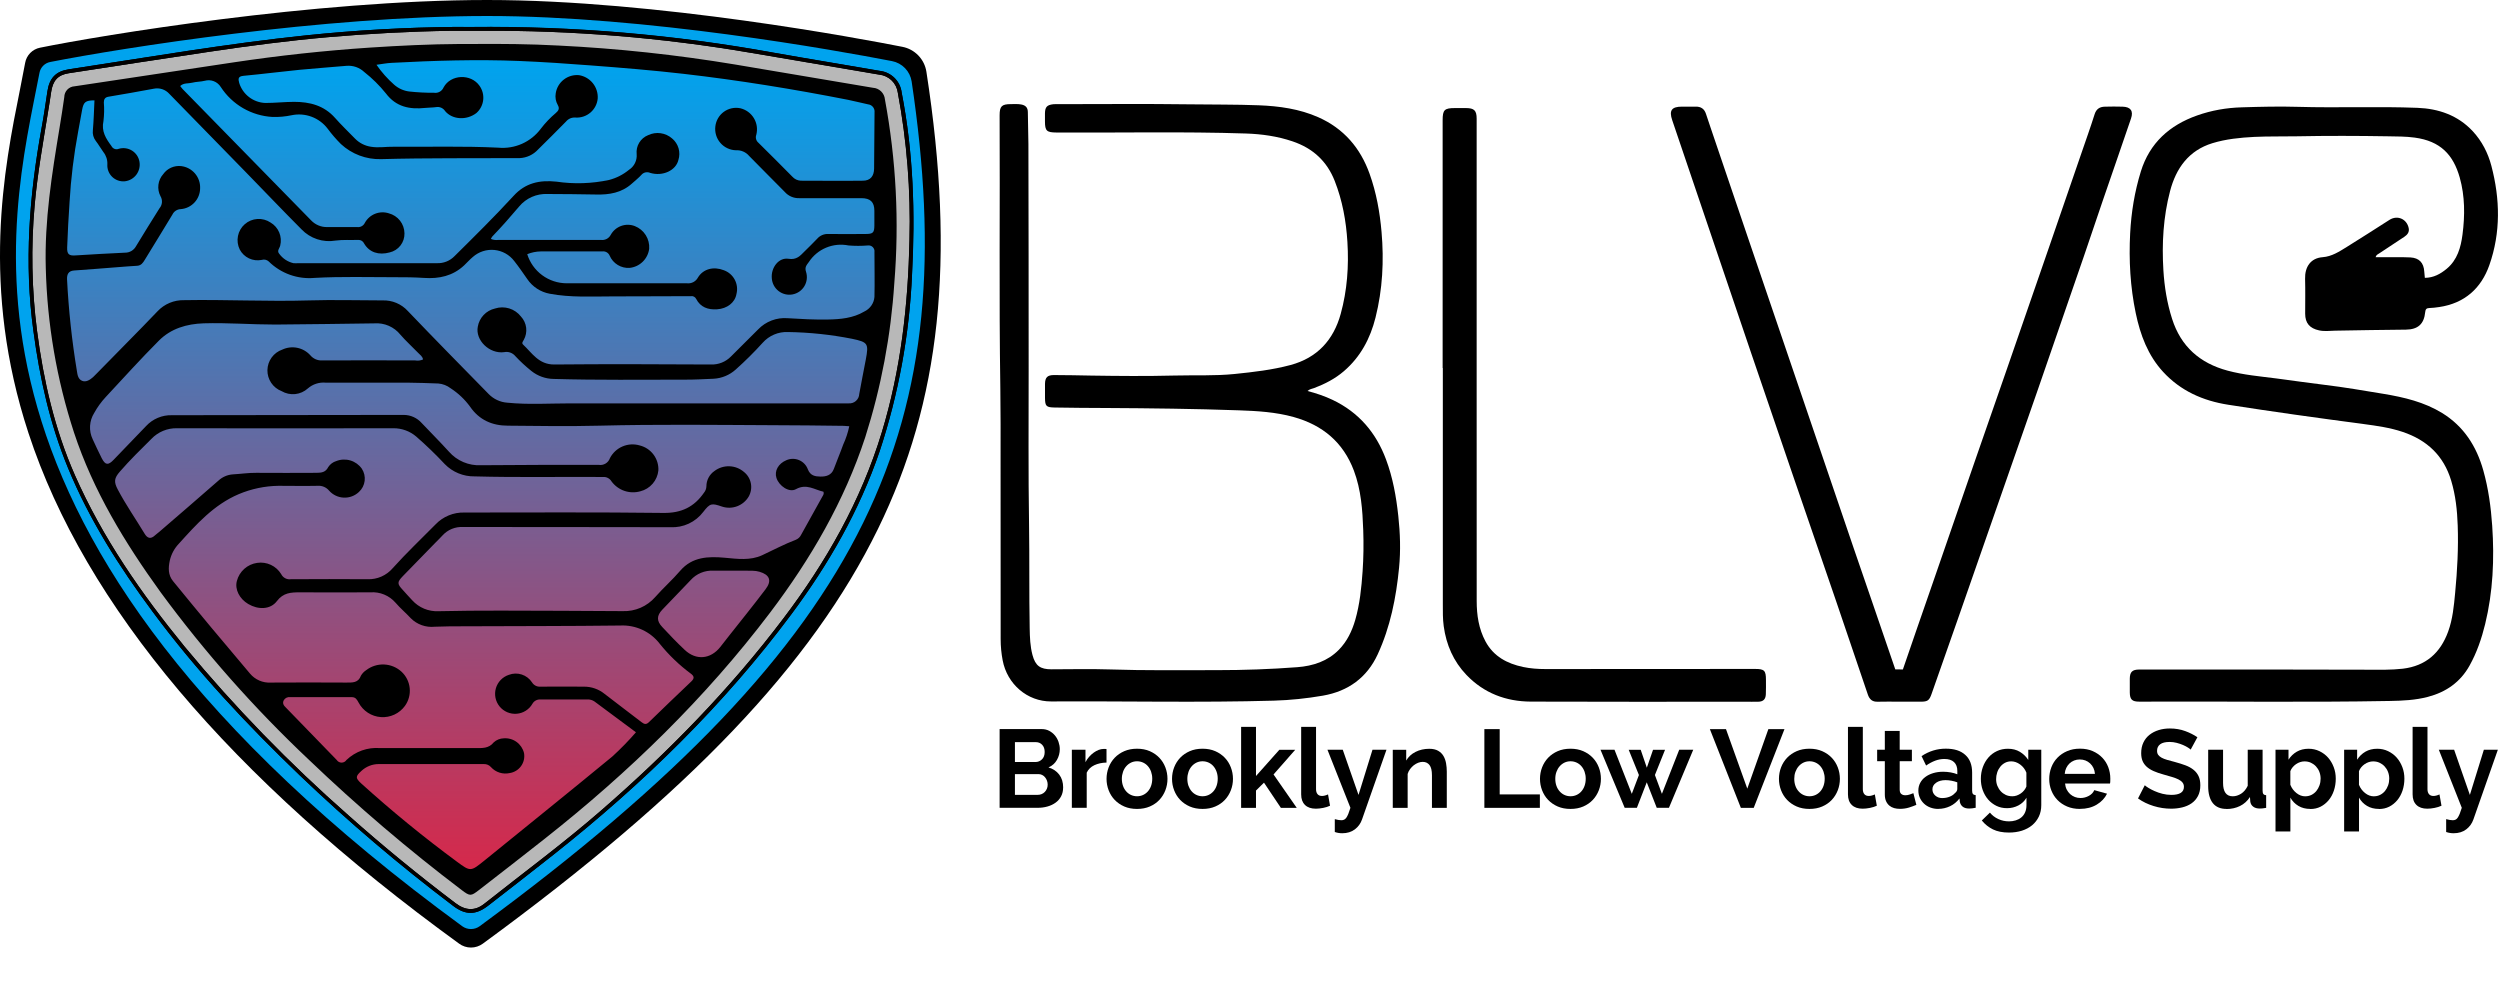 <svg width="255" height="102" viewBox="0 0 255 102" fill="none" xmlns="http://www.w3.org/2000/svg">
<g clip-path="url(#clip0_332_900)">
<path d="M108.438 80.329C108.438 80.667 108.368 80.965 108.234 81.222C108.099 81.479 107.912 81.695 107.675 81.867C107.438 82.042 107.161 82.172 106.847 82.262C106.533 82.352 106.199 82.397 105.844 82.397H101.961V74.366H106.264C106.541 74.366 106.794 74.427 107.022 74.546C107.247 74.668 107.442 74.823 107.602 75.015C107.761 75.206 107.883 75.427 107.969 75.671C108.054 75.916 108.099 76.165 108.099 76.414C108.099 76.805 108.001 77.172 107.805 77.515C107.61 77.857 107.324 78.114 106.945 78.277C107.406 78.412 107.769 78.657 108.038 79.007C108.307 79.358 108.442 79.799 108.442 80.325L108.438 80.329ZM103.523 75.704V77.727H105.607C105.872 77.727 106.097 77.637 106.28 77.454C106.464 77.274 106.557 77.025 106.557 76.707C106.557 76.389 106.472 76.153 106.305 75.973C106.137 75.794 105.925 75.7 105.677 75.7H103.523V75.704ZM106.863 80.035C106.863 79.892 106.839 79.754 106.79 79.623C106.741 79.493 106.676 79.374 106.59 79.277C106.509 79.179 106.411 79.101 106.296 79.044C106.182 78.987 106.06 78.959 105.921 78.959H103.523V81.075H105.844C105.986 81.075 106.121 81.051 106.247 80.998C106.374 80.945 106.48 80.871 106.57 80.778C106.659 80.684 106.733 80.574 106.786 80.443C106.839 80.317 106.863 80.178 106.863 80.035Z" fill="black"/>
<path d="M112.864 77.783C112.403 77.791 111.991 77.881 111.628 78.048C111.266 78.22 111.004 78.473 110.845 78.811V82.396H109.328V76.47H110.719V77.739C110.825 77.534 110.947 77.351 111.094 77.192C111.237 77.029 111.392 76.89 111.559 76.768C111.726 76.65 111.894 76.556 112.065 76.49C112.236 76.425 112.399 76.393 112.558 76.393H112.746C112.787 76.393 112.828 76.393 112.864 76.405V77.783Z" fill="black"/>
<path d="M115.979 82.511C115.498 82.511 115.062 82.43 114.678 82.263C114.295 82.095 113.968 81.871 113.699 81.59C113.43 81.308 113.226 80.982 113.083 80.611C112.941 80.24 112.867 79.852 112.867 79.444C112.867 79.036 112.941 78.637 113.083 78.27C113.226 77.899 113.434 77.572 113.699 77.291C113.968 77.01 114.295 76.785 114.678 76.618C115.062 76.451 115.498 76.369 115.979 76.369C116.46 76.369 116.893 76.451 117.276 76.618C117.655 76.785 117.982 77.01 118.251 77.291C118.52 77.572 118.724 77.899 118.867 78.27C119.009 78.641 119.083 79.032 119.083 79.444C119.083 79.856 119.009 80.24 118.867 80.611C118.724 80.982 118.52 81.308 118.255 81.59C117.99 81.871 117.668 82.095 117.28 82.263C116.897 82.43 116.46 82.511 115.979 82.511ZM114.429 79.444C114.429 79.709 114.47 79.946 114.548 80.162C114.625 80.378 114.735 80.566 114.874 80.721C115.013 80.88 115.176 81.002 115.367 81.088C115.555 81.174 115.759 81.218 115.979 81.218C116.199 81.218 116.403 81.174 116.591 81.088C116.779 81.002 116.942 80.88 117.084 80.721C117.223 80.562 117.333 80.374 117.411 80.154C117.488 79.934 117.529 79.693 117.529 79.428C117.529 79.163 117.488 78.934 117.411 78.714C117.333 78.494 117.223 78.306 117.084 78.147C116.946 77.988 116.779 77.866 116.591 77.78C116.403 77.695 116.199 77.65 115.979 77.65C115.759 77.65 115.555 77.695 115.367 77.784C115.18 77.874 115.013 78.001 114.874 78.16C114.735 78.319 114.625 78.506 114.548 78.727C114.47 78.947 114.429 79.183 114.429 79.44V79.444Z" fill="black"/>
<path d="M122.659 82.511C122.178 82.511 121.741 82.43 121.358 82.263C120.974 82.095 120.648 81.871 120.379 81.59C120.11 81.308 119.906 80.982 119.763 80.611C119.62 80.24 119.547 79.852 119.547 79.444C119.547 79.036 119.62 78.637 119.763 78.27C119.906 77.899 120.114 77.572 120.379 77.291C120.648 77.01 120.974 76.785 121.358 76.618C121.741 76.451 122.178 76.369 122.659 76.369C123.14 76.369 123.572 76.451 123.956 76.618C124.335 76.785 124.661 77.01 124.931 77.291C125.2 77.572 125.404 77.899 125.546 78.27C125.689 78.641 125.763 79.032 125.763 79.444C125.763 79.856 125.689 80.24 125.546 80.611C125.404 80.982 125.2 81.308 124.935 81.59C124.67 81.871 124.347 82.095 123.96 82.263C123.576 82.43 123.14 82.511 122.659 82.511ZM121.109 79.444C121.109 79.709 121.15 79.946 121.227 80.162C121.305 80.378 121.415 80.566 121.554 80.721C121.692 80.88 121.855 81.002 122.047 81.088C122.235 81.174 122.439 81.218 122.659 81.218C122.879 81.218 123.083 81.174 123.271 81.088C123.458 81.002 123.621 80.88 123.764 80.721C123.903 80.562 124.013 80.374 124.09 80.154C124.168 79.934 124.209 79.693 124.209 79.428C124.209 79.163 124.168 78.934 124.09 78.714C124.013 78.494 123.903 78.306 123.764 78.147C123.625 77.988 123.458 77.866 123.271 77.78C123.083 77.695 122.879 77.65 122.659 77.65C122.439 77.65 122.235 77.695 122.047 77.784C121.859 77.874 121.692 78.001 121.554 78.16C121.415 78.319 121.305 78.506 121.227 78.727C121.15 78.947 121.109 79.183 121.109 79.44V79.444Z" fill="black"/>
<path d="M130.648 82.4L128.927 79.831L128.111 80.635V82.4H126.594V74.142H128.111V79.154L130.489 76.483H132.108L129.901 78.995L132.267 82.4H130.648Z" fill="black"/>
<path d="M132.719 74.142H134.236V80.5C134.236 80.72 134.289 80.888 134.395 81.01C134.501 81.132 134.652 81.189 134.848 81.189C134.938 81.189 135.04 81.173 135.15 81.144C135.26 81.116 135.362 81.075 135.46 81.03L135.664 82.184C135.46 82.282 135.223 82.356 134.95 82.409C134.677 82.462 134.432 82.486 134.216 82.486C133.738 82.486 133.371 82.36 133.11 82.107C132.849 81.854 132.719 81.495 132.719 81.026V74.138V74.142Z" fill="black"/>
<path d="M136.141 83.551C136.267 83.588 136.394 83.616 136.516 83.636C136.638 83.657 136.74 83.665 136.822 83.665C136.92 83.665 137.01 83.645 137.095 83.608C137.177 83.571 137.254 83.506 137.324 83.408C137.393 83.314 137.458 83.184 137.528 83.017C137.597 82.849 137.666 82.641 137.744 82.397L135.399 76.471H136.961L138.568 81.083L139.995 76.471H141.422L138.93 83.575C138.788 83.991 138.543 84.33 138.196 84.595C137.85 84.86 137.417 84.991 136.908 84.991C136.785 84.991 136.663 84.982 136.541 84.962C136.418 84.942 136.288 84.913 136.149 84.864V83.551H136.141Z" fill="black"/>
<path d="M147.577 82.401H146.059V79.077C146.059 78.604 145.978 78.253 145.811 78.037C145.643 77.821 145.415 77.711 145.121 77.711C144.971 77.711 144.816 77.739 144.657 77.8C144.497 77.862 144.351 77.947 144.208 78.053C144.069 78.163 143.943 78.294 143.829 78.445C143.714 78.596 143.633 78.763 143.58 78.942V82.405H142.063V76.479H143.433V77.576C143.653 77.201 143.967 76.903 144.383 76.695C144.799 76.483 145.268 76.377 145.786 76.377C146.157 76.377 146.459 76.446 146.692 76.581C146.924 76.716 147.108 76.895 147.234 77.111C147.361 77.327 147.45 77.58 147.499 77.857C147.548 78.135 147.573 78.42 147.573 78.706V82.405L147.577 82.401Z" fill="black"/>
<path d="M151.406 82.401V74.37H152.968V81.03H157.067V82.401H151.406Z" fill="black"/>
<path d="M160.19 82.511C159.705 82.511 159.272 82.43 158.889 82.263C158.506 82.095 158.179 81.871 157.91 81.59C157.641 81.308 157.437 80.982 157.294 80.611C157.152 80.24 157.078 79.852 157.078 79.444C157.078 79.036 157.152 78.637 157.294 78.27C157.437 77.899 157.645 77.572 157.91 77.291C158.179 77.01 158.506 76.785 158.889 76.618C159.272 76.451 159.709 76.369 160.19 76.369C160.671 76.369 161.104 76.451 161.487 76.618C161.866 76.785 162.193 77.01 162.462 77.291C162.731 77.572 162.935 77.899 163.078 78.27C163.22 78.641 163.294 79.032 163.294 79.444C163.294 79.856 163.22 80.24 163.078 80.611C162.935 80.982 162.731 81.308 162.466 81.59C162.201 81.871 161.879 82.095 161.491 82.263C161.108 82.43 160.671 82.511 160.19 82.511ZM158.64 79.444C158.64 79.709 158.681 79.946 158.759 80.162C158.836 80.378 158.946 80.566 159.089 80.721C159.228 80.88 159.391 81.002 159.582 81.088C159.77 81.174 159.974 81.218 160.194 81.218C160.414 81.218 160.618 81.174 160.806 81.088C160.994 81.002 161.161 80.88 161.299 80.721C161.438 80.562 161.548 80.374 161.626 80.154C161.703 79.934 161.744 79.693 161.744 79.428C161.744 79.163 161.703 78.934 161.626 78.714C161.548 78.494 161.438 78.306 161.299 78.147C161.161 77.988 160.994 77.866 160.806 77.78C160.618 77.695 160.414 77.65 160.194 77.65C159.974 77.65 159.77 77.695 159.582 77.784C159.395 77.874 159.228 78.001 159.089 78.16C158.95 78.319 158.84 78.506 158.759 78.727C158.677 78.947 158.64 79.183 158.64 79.44V79.444Z" fill="black"/>
<path d="M171.272 76.471H172.712L170.232 82.397H168.988L167.969 79.795L166.962 82.397H165.718L163.25 76.471H164.678L166.444 80.973L167.17 79.052L166.129 76.483H167.353L167.977 78.306L168.609 76.483H169.833L168.801 79.052L169.515 80.973L171.281 76.471H171.272Z" fill="black"/>
<path d="M176.05 74.37L178.224 80.443L180.373 74.37H182.017L178.88 82.401H177.567L174.406 74.37H176.05Z" fill="black"/>
<path d="M184.565 82.511C184.08 82.511 183.647 82.43 183.264 82.263C182.881 82.095 182.554 81.871 182.285 81.59C182.016 81.308 181.812 80.982 181.669 80.611C181.527 80.24 181.453 79.852 181.453 79.444C181.453 79.036 181.527 78.637 181.669 78.27C181.812 77.899 182.02 77.572 182.285 77.291C182.554 77.01 182.881 76.785 183.264 76.618C183.647 76.451 184.084 76.369 184.565 76.369C185.046 76.369 185.479 76.451 185.862 76.618C186.241 76.785 186.568 77.01 186.837 77.291C187.106 77.572 187.31 77.899 187.453 78.27C187.595 78.641 187.669 79.032 187.669 79.444C187.669 79.856 187.595 80.24 187.453 80.611C187.31 80.982 187.106 81.308 186.841 81.59C186.576 81.871 186.254 82.095 185.866 82.263C185.483 82.43 185.046 82.511 184.565 82.511ZM183.015 79.444C183.015 79.709 183.056 79.946 183.134 80.162C183.211 80.378 183.321 80.566 183.464 80.721C183.603 80.88 183.766 81.002 183.957 81.088C184.145 81.174 184.349 81.218 184.569 81.218C184.789 81.218 184.993 81.174 185.181 81.088C185.369 81.002 185.536 80.88 185.674 80.721C185.813 80.562 185.923 80.374 186.001 80.154C186.078 79.934 186.119 79.693 186.119 79.428C186.119 79.163 186.078 78.934 186.001 78.714C185.923 78.494 185.813 78.306 185.674 78.147C185.536 77.988 185.369 77.866 185.181 77.78C184.993 77.695 184.789 77.65 184.569 77.65C184.349 77.65 184.145 77.695 183.957 77.784C183.77 77.874 183.603 78.001 183.464 78.16C183.325 78.319 183.215 78.506 183.134 78.727C183.052 78.947 183.015 79.183 183.015 79.44V79.444Z" fill="black"/>
<path d="M188.492 74.142H190.009V80.5C190.009 80.72 190.063 80.888 190.169 81.01C190.275 81.132 190.425 81.189 190.621 81.189C190.711 81.189 190.813 81.173 190.923 81.144C191.033 81.116 191.135 81.075 191.233 81.03L191.437 82.184C191.233 82.282 190.996 82.356 190.723 82.409C190.45 82.462 190.205 82.486 189.989 82.486C189.512 82.486 189.145 82.36 188.884 82.107C188.623 81.854 188.492 81.495 188.492 81.026V74.138V74.142Z" fill="black"/>
<path d="M195.47 82.095C195.266 82.184 195.017 82.274 194.723 82.368C194.43 82.458 194.12 82.503 193.794 82.503C193.582 82.503 193.386 82.478 193.198 82.425C193.011 82.372 192.851 82.286 192.713 82.172C192.574 82.054 192.46 81.903 192.378 81.719C192.297 81.536 192.252 81.312 192.252 81.047V77.641H191.469V76.475H192.252V74.554H193.769V76.475H195.013V77.641H193.769V80.537C193.769 80.749 193.822 80.896 193.932 80.985C194.042 81.075 194.177 81.116 194.336 81.116C194.495 81.116 194.65 81.091 194.801 81.038C194.952 80.985 195.074 80.941 195.164 80.904L195.47 82.103V82.095Z" fill="black"/>
<path d="M197.699 82.51C197.413 82.51 197.144 82.462 196.896 82.368C196.647 82.274 196.431 82.143 196.251 81.972C196.072 81.801 195.929 81.605 195.827 81.377C195.725 81.152 195.672 80.904 195.672 80.63C195.672 80.357 195.733 80.092 195.86 79.855C195.986 79.619 196.157 79.415 196.382 79.252C196.606 79.085 196.871 78.954 197.181 78.86C197.491 78.766 197.829 78.718 198.201 78.718C198.466 78.718 198.723 78.742 198.976 78.787C199.228 78.832 199.453 78.897 199.648 78.978V78.64C199.648 78.249 199.538 77.947 199.314 77.735C199.09 77.522 198.759 77.416 198.323 77.416C198.005 77.416 197.695 77.474 197.393 77.588C197.091 77.702 196.781 77.865 196.463 78.085L195.998 77.123C196.761 76.617 197.585 76.364 198.466 76.364C199.347 76.364 199.983 76.572 200.452 76.992C200.925 77.412 201.157 78.016 201.157 78.807V80.651C201.157 80.81 201.186 80.924 201.243 80.989C201.3 81.058 201.39 81.095 201.52 81.103V82.392C201.264 82.445 201.039 82.47 200.852 82.47C200.566 82.47 200.346 82.404 200.191 82.278C200.036 82.152 199.938 81.98 199.901 81.768L199.869 81.442C199.604 81.789 199.285 82.054 198.906 82.233C198.527 82.413 198.123 82.506 197.695 82.506L197.699 82.51ZM198.127 81.401C198.384 81.401 198.629 81.356 198.857 81.266C199.086 81.177 199.265 81.055 199.396 80.904C199.563 80.777 199.644 80.63 199.644 80.475V79.798C199.465 79.729 199.269 79.676 199.057 79.635C198.845 79.594 198.641 79.574 198.445 79.574C198.054 79.574 197.732 79.664 197.483 79.839C197.234 80.014 197.108 80.239 197.108 80.512C197.108 80.769 197.205 80.981 197.401 81.152C197.597 81.324 197.838 81.405 198.127 81.405V81.401Z" fill="black"/>
<path d="M204.718 82.434C204.319 82.434 203.956 82.356 203.634 82.197C203.311 82.038 203.026 81.822 202.789 81.549C202.553 81.275 202.369 80.953 202.239 80.594C202.108 80.231 202.047 79.848 202.047 79.44C202.047 79.012 202.116 78.612 202.251 78.241C202.386 77.87 202.573 77.548 202.818 77.266C203.058 76.989 203.348 76.769 203.691 76.61C204.029 76.451 204.404 76.373 204.812 76.373C205.273 76.373 205.677 76.475 206.023 76.683C206.37 76.891 206.66 77.168 206.884 77.515V76.475H208.21V82.12C208.21 82.556 208.128 82.948 207.961 83.294C207.794 83.641 207.565 83.934 207.276 84.175C206.986 84.416 206.639 84.599 206.236 84.73C205.832 84.856 205.391 84.921 204.918 84.921C204.27 84.921 203.723 84.815 203.283 84.599C202.842 84.383 202.463 84.081 202.145 83.69L202.973 82.886C203.197 83.164 203.483 83.384 203.829 83.543C204.172 83.702 204.535 83.779 204.922 83.779C205.155 83.779 205.379 83.747 205.595 83.682C205.811 83.616 205.999 83.519 206.166 83.384C206.333 83.249 206.464 83.074 206.558 82.862C206.652 82.65 206.7 82.401 206.7 82.115V81.369C206.505 81.708 206.227 81.969 205.873 82.156C205.518 82.34 205.138 82.434 204.731 82.434H204.718ZM205.228 81.222C205.395 81.222 205.55 81.198 205.705 81.145C205.856 81.092 205.995 81.018 206.125 80.929C206.256 80.839 206.366 80.733 206.464 80.611C206.562 80.488 206.639 80.362 206.692 80.227V78.812C206.558 78.465 206.342 78.188 206.052 77.976C205.762 77.764 205.457 77.658 205.143 77.658C204.91 77.658 204.698 77.707 204.506 77.809C204.315 77.911 204.156 78.045 204.021 78.216C203.886 78.388 203.78 78.579 203.711 78.8C203.638 79.02 203.605 79.244 203.605 79.477C203.605 79.709 203.646 79.946 203.731 80.154C203.817 80.362 203.931 80.549 204.078 80.708C204.225 80.868 204.396 80.99 204.592 81.084C204.788 81.173 205.004 81.218 205.236 81.218L205.228 81.222Z" fill="black"/>
<path d="M212.144 82.51C211.667 82.51 211.238 82.429 210.851 82.266C210.467 82.103 210.137 81.882 209.868 81.605C209.595 81.328 209.387 81.001 209.24 80.63C209.093 80.259 209.02 79.872 209.02 79.464C209.02 79.056 209.093 78.644 209.236 78.269C209.379 77.894 209.587 77.567 209.86 77.286C210.133 77.005 210.463 76.78 210.851 76.613C211.238 76.446 211.675 76.364 212.16 76.364C212.645 76.364 213.074 76.446 213.457 76.613C213.836 76.78 214.163 77.001 214.432 77.282C214.701 77.563 214.905 77.885 215.044 78.257C215.182 78.628 215.252 79.011 215.252 79.411C215.252 79.509 215.252 79.603 215.247 79.692C215.247 79.782 215.235 79.859 215.219 79.917H210.635C210.659 80.149 210.712 80.357 210.806 80.537C210.896 80.716 211.014 80.871 211.157 81.001C211.299 81.128 211.463 81.226 211.642 81.295C211.822 81.364 212.013 81.397 212.209 81.397C212.511 81.397 212.796 81.324 213.065 81.177C213.335 81.03 213.518 80.834 213.616 80.594L214.917 80.957C214.697 81.409 214.35 81.78 213.869 82.07C213.388 82.36 212.817 82.506 212.152 82.506L212.144 82.51ZM213.685 78.938C213.649 78.493 213.481 78.138 213.192 77.869C212.902 77.6 212.548 77.465 212.132 77.465C211.928 77.465 211.736 77.502 211.561 77.572C211.381 77.645 211.226 77.743 211.091 77.869C210.957 78 210.843 78.151 210.757 78.334C210.671 78.514 210.618 78.713 210.602 78.934H213.681L213.685 78.938Z" fill="black"/>
<path d="M223.466 76.47C223.413 76.417 223.315 76.344 223.176 76.254C223.038 76.165 222.866 76.075 222.667 75.989C222.467 75.903 222.251 75.83 222.014 75.769C221.782 75.708 221.541 75.679 221.3 75.679C220.868 75.679 220.55 75.757 220.338 75.916C220.126 76.075 220.02 76.295 220.02 76.585C220.02 76.752 220.06 76.886 220.138 76.996C220.215 77.107 220.334 77.2 220.485 77.286C220.635 77.368 220.827 77.445 221.056 77.51C221.284 77.576 221.553 77.649 221.855 77.727C222.246 77.832 222.605 77.947 222.923 78.065C223.246 78.187 223.515 78.338 223.739 78.518C223.963 78.697 224.135 78.917 224.253 79.166C224.375 79.419 224.433 79.729 224.433 80.1C224.433 80.528 224.351 80.9 224.188 81.201C224.025 81.507 223.804 81.756 223.531 81.944C223.258 82.131 222.94 82.27 222.581 82.356C222.222 82.441 221.847 82.486 221.455 82.486C220.852 82.486 220.256 82.396 219.665 82.213C219.078 82.033 218.547 81.776 218.078 81.442L218.768 80.096C218.837 80.165 218.959 80.251 219.135 80.361C219.31 80.471 219.522 80.581 219.763 80.687C220.003 80.798 220.273 80.887 220.566 80.965C220.86 81.038 221.162 81.079 221.472 81.079C222.332 81.079 222.76 80.806 222.76 80.255C222.76 80.084 222.711 79.933 222.614 79.815C222.516 79.692 222.377 79.59 222.193 79.496C222.014 79.407 221.794 79.325 221.537 79.248C221.28 79.174 220.994 79.089 220.676 78.999C220.293 78.893 219.958 78.779 219.673 78.652C219.387 78.526 219.155 78.379 218.967 78.212C218.78 78.04 218.637 77.845 218.543 77.624C218.449 77.4 218.401 77.135 218.401 76.825C218.401 76.417 218.474 76.054 218.625 75.74C218.776 75.422 218.984 75.161 219.253 74.949C219.522 74.737 219.832 74.578 220.187 74.468C220.542 74.358 220.921 74.305 221.329 74.305C221.896 74.305 222.414 74.394 222.891 74.57C223.368 74.745 223.78 74.957 224.135 75.198L223.446 76.466L223.466 76.47Z" fill="black"/>
<path d="M227.102 82.511C226.491 82.511 226.026 82.315 225.712 81.924C225.398 81.532 225.234 80.949 225.234 80.182V76.471H226.752V79.852C226.752 80.765 227.082 81.222 227.739 81.222C228.032 81.222 228.318 81.132 228.595 80.957C228.872 80.782 229.097 80.508 229.268 80.15V76.475H230.785V80.659C230.785 80.818 230.814 80.933 230.871 80.998C230.928 81.067 231.018 81.104 231.148 81.112V82.401C230.997 82.429 230.871 82.45 230.769 82.458C230.667 82.466 230.573 82.47 230.492 82.47C230.218 82.47 229.998 82.409 229.831 82.282C229.66 82.156 229.562 81.985 229.529 81.769L229.496 81.296C229.231 81.703 228.893 82.009 228.477 82.213C228.061 82.417 227.604 82.519 227.106 82.519L227.102 82.511Z" fill="black"/>
<path d="M235.658 82.511C235.189 82.511 234.781 82.409 234.435 82.201C234.088 81.993 233.815 81.712 233.619 81.357V84.807H232.102V76.471H233.427V77.49C233.647 77.144 233.929 76.871 234.275 76.671C234.622 76.471 235.022 76.373 235.475 76.373C235.874 76.373 236.245 76.455 236.584 76.618C236.922 76.781 237.216 76.997 237.461 77.274C237.705 77.552 237.897 77.874 238.04 78.249C238.183 78.624 238.248 79.016 238.248 79.432C238.248 79.848 238.183 80.264 238.056 80.643C237.93 81.018 237.75 81.349 237.518 81.626C237.285 81.903 237.012 82.124 236.698 82.283C236.38 82.442 236.033 82.519 235.658 82.519V82.511ZM235.148 81.222C235.373 81.222 235.585 81.173 235.776 81.076C235.968 80.978 236.131 80.847 236.27 80.68C236.404 80.513 236.51 80.321 236.588 80.105C236.665 79.889 236.702 79.66 236.702 79.428C236.702 79.179 236.661 78.947 236.576 78.73C236.494 78.514 236.376 78.331 236.229 78.172C236.082 78.013 235.907 77.89 235.707 77.796C235.507 77.703 235.291 77.662 235.054 77.662C234.912 77.662 234.765 77.686 234.614 77.735C234.463 77.784 234.324 77.853 234.194 77.943C234.063 78.033 233.949 78.139 233.847 78.261C233.745 78.384 233.668 78.514 233.615 78.657V80.048C233.749 80.386 233.957 80.668 234.239 80.892C234.52 81.116 234.818 81.226 235.144 81.226L235.148 81.222Z" fill="black"/>
<path d="M242.658 82.511C242.189 82.511 241.781 82.409 241.435 82.201C241.088 81.993 240.815 81.712 240.619 81.357V84.807H239.102V76.471H240.427V77.49C240.647 77.144 240.929 76.871 241.275 76.671C241.622 76.471 242.022 76.373 242.475 76.373C242.874 76.373 243.245 76.455 243.584 76.618C243.922 76.781 244.216 76.997 244.461 77.274C244.705 77.552 244.897 77.874 245.04 78.249C245.183 78.624 245.248 79.016 245.248 79.432C245.248 79.848 245.183 80.264 245.056 80.643C244.93 81.018 244.75 81.349 244.518 81.626C244.285 81.903 244.012 82.124 243.698 82.283C243.38 82.442 243.033 82.519 242.658 82.519V82.511ZM242.148 81.222C242.373 81.222 242.585 81.173 242.776 81.076C242.968 80.978 243.131 80.847 243.27 80.68C243.404 80.513 243.51 80.321 243.588 80.105C243.665 79.889 243.702 79.66 243.702 79.428C243.702 79.179 243.661 78.947 243.576 78.73C243.494 78.514 243.376 78.331 243.229 78.172C243.082 78.013 242.907 77.89 242.707 77.796C242.507 77.703 242.291 77.662 242.054 77.662C241.912 77.662 241.765 77.686 241.614 77.735C241.463 77.784 241.324 77.853 241.194 77.943C241.063 78.033 240.949 78.139 240.847 78.261C240.745 78.384 240.668 78.514 240.615 78.657V80.048C240.749 80.386 240.957 80.668 241.239 80.892C241.52 81.116 241.818 81.226 242.144 81.226L242.148 81.222Z" fill="black"/>
<path d="M246.086 74.142H247.603V80.5C247.603 80.72 247.656 80.888 247.762 81.01C247.868 81.132 248.019 81.189 248.215 81.189C248.305 81.189 248.407 81.173 248.517 81.144C248.627 81.116 248.729 81.075 248.827 81.03L249.031 82.184C248.827 82.282 248.59 82.356 248.317 82.409C248.044 82.462 247.799 82.486 247.583 82.486C247.106 82.486 246.739 82.36 246.478 82.107C246.217 81.854 246.086 81.495 246.086 81.026V74.138V74.142Z" fill="black"/>
<path d="M249.504 83.551C249.635 83.588 249.757 83.616 249.88 83.636C250.002 83.657 250.104 83.665 250.185 83.665C250.283 83.665 250.373 83.645 250.459 83.608C250.54 83.571 250.618 83.506 250.683 83.408C250.748 83.31 250.818 83.184 250.887 83.017C250.956 82.849 251.026 82.641 251.103 82.397L248.758 76.471H250.32L251.927 81.083L253.354 76.471H254.782L252.29 83.575C252.147 83.991 251.902 84.33 251.556 84.595C251.209 84.86 250.777 84.991 250.267 84.991C250.145 84.991 250.022 84.982 249.9 84.962C249.778 84.942 249.647 84.913 249.508 84.864V83.551H249.504Z" fill="black"/>
<path d="M133.357 39.879C134.262 40.115 135.111 40.401 135.926 40.788C138.606 42.065 140.36 44.145 141.371 46.853C142.068 48.717 142.415 50.658 142.627 52.632C142.819 54.394 142.876 56.152 142.705 57.91C142.407 60.956 141.816 63.946 140.523 66.748C139.438 69.097 137.541 70.504 134.935 70.957C133.283 71.242 131.624 71.418 129.943 71.466C122.37 71.683 114.796 71.503 107.218 71.548C104.783 71.56 102.728 69.778 102.271 67.351C102.136 66.638 102.067 65.92 102.067 65.19C102.067 59.113 102.067 53.04 102.059 46.963C102.059 44.504 102.071 42.045 102.034 39.585C101.892 30.311 102.01 21.032 101.961 11.758C101.961 10.836 102.173 10.62 103.115 10.62C103.466 10.62 103.817 10.592 104.167 10.657C104.612 10.742 104.836 10.975 104.84 11.432C104.845 12.521 104.893 13.61 104.898 14.694C104.926 22.37 104.914 30.046 104.922 37.725C104.922 42.974 104.881 48.223 104.963 53.472C105.016 57.004 104.963 60.536 105.028 64.068C105.044 64.986 105.073 65.916 105.314 66.813C105.611 67.914 106.101 68.269 107.251 68.269C109.217 68.269 111.182 68.216 113.148 68.281C116.811 68.403 120.469 68.355 124.131 68.355C126.868 68.355 129.601 68.261 132.325 68.053C133.928 67.93 135.425 67.445 136.575 66.266C137.403 65.418 137.904 64.37 138.231 63.248C138.7 61.625 138.867 59.961 138.985 58.281C139.083 56.878 139.099 55.475 139.05 54.076C138.977 52.02 138.834 49.969 138.096 48.003C137.007 45.116 134.911 43.358 131.942 42.534C130.119 42.028 128.243 41.918 126.371 41.853C121.856 41.694 117.341 41.641 112.826 41.616C111.08 41.608 109.335 41.6 107.589 41.567C106.717 41.551 106.598 41.441 106.59 40.584C106.586 40.107 106.582 39.626 106.59 39.149C106.602 38.488 106.843 38.256 107.508 38.256C108.768 38.256 110.024 38.288 111.284 38.309C114.123 38.354 116.966 38.378 119.8 38.305C121.848 38.252 123.899 38.354 125.938 38.146C127.851 37.95 129.772 37.73 131.632 37.232C134.368 36.498 136.02 34.671 136.75 32.024C137.415 29.618 137.59 27.15 137.435 24.674C137.305 22.554 136.93 20.462 136.142 18.459C135.347 16.436 133.903 15.111 131.823 14.413C130.286 13.895 128.699 13.671 127.088 13.618C120.64 13.406 114.188 13.557 107.74 13.516C106.765 13.508 106.59 13.349 106.586 12.398C106.586 12.117 106.582 11.836 106.586 11.558C106.598 10.914 106.79 10.706 107.434 10.632C107.585 10.616 107.736 10.624 107.887 10.624C112.357 10.624 116.827 10.579 121.293 10.641C123.658 10.673 126.028 10.649 128.393 10.739C130.473 10.82 132.541 11.105 134.466 11.958C137.072 13.112 138.761 15.102 139.699 17.729C140.388 19.65 140.743 21.64 140.918 23.663C141.175 26.608 141.024 29.52 140.302 32.395C139.768 34.524 138.777 36.4 137.072 37.864C136.179 38.631 135.143 39.165 134.042 39.581C133.83 39.663 133.585 39.679 133.365 39.883L133.357 39.879Z" fill="black"/>
<path d="M242.297 26.236C243.063 26.236 243.798 26.236 244.532 26.236C244.976 26.236 245.421 26.233 245.861 26.257C246.754 26.31 247.219 26.795 247.276 27.705C247.289 27.901 247.309 28.092 247.334 28.341C248.231 28.333 248.928 27.941 249.564 27.415C250.653 26.51 251.004 25.237 251.175 23.924C251.428 21.975 251.428 20.017 250.894 18.112C250.237 15.788 248.932 14.389 246.289 14.034C245.388 13.912 244.487 13.92 243.59 13.903C240.482 13.85 237.374 13.842 234.27 13.903C232.827 13.932 231.379 13.895 229.935 13.964C228.495 14.038 227.047 14.181 225.665 14.605C223.25 15.347 221.957 17.154 221.346 19.495C220.652 22.138 220.501 24.842 220.665 27.554C220.767 29.238 221.036 30.91 221.554 32.526C222.451 35.344 224.388 37.048 227.219 37.807C228.842 38.243 230.506 38.386 232.162 38.598C233.801 38.81 235.437 39.055 237.076 39.251C239.107 39.495 241.126 39.842 243.145 40.177C245.225 40.523 247.272 41.009 249.095 42.126C251.306 43.484 252.603 45.519 253.296 47.979C253.818 49.83 254.075 51.727 254.206 53.644C254.434 57.021 254.287 60.369 253.484 63.664C253.125 65.133 252.635 66.564 251.893 67.894C250.951 69.582 249.503 70.59 247.652 71.079C246.371 71.418 245.066 71.475 243.749 71.499C235.233 71.658 226.721 71.523 218.205 71.568C217.475 71.568 217.251 71.352 217.239 70.643C217.231 70.165 217.231 69.688 217.239 69.211C217.251 68.542 217.492 68.302 218.173 68.293C218.862 68.285 219.555 68.289 220.245 68.293C227.345 68.293 234.45 68.281 241.55 68.31C242.733 68.314 243.908 68.342 245.082 68.208C247.431 67.93 248.92 66.601 249.711 64.423C250.176 63.146 250.299 61.813 250.425 60.471C250.645 58.179 250.768 55.887 250.686 53.587C250.633 52.049 250.47 50.52 250.021 49.027C249.254 46.47 247.546 44.883 245.062 44.051C243.781 43.623 242.452 43.435 241.118 43.256C238.765 42.942 236.416 42.628 234.066 42.293C231.799 41.971 229.531 41.637 227.268 41.282C224.698 40.878 222.422 39.871 220.636 37.929C219.078 36.233 218.311 34.161 217.846 31.942C217.284 29.259 217.137 26.542 217.275 23.814C217.386 21.665 217.732 19.544 218.368 17.484C219.27 14.576 221.297 12.77 224.103 11.778C225.579 11.256 227.096 10.991 228.679 10.947C230.583 10.889 232.492 10.84 234.397 10.898C238.455 11.016 242.517 10.84 246.575 10.999C248.728 11.081 250.706 11.754 252.228 13.393C253.158 14.401 253.773 15.596 254.12 16.913C255.013 20.302 255.083 23.712 253.916 27.036C253.084 29.41 251.383 30.939 248.802 31.318C248.463 31.367 248.121 31.412 247.778 31.42C247.48 31.428 247.399 31.563 247.37 31.844C247.248 33.06 246.624 33.606 245.408 33.623C242.994 33.651 240.58 33.68 238.165 33.729C237.627 33.741 237.097 33.818 236.55 33.7C235.592 33.492 235.127 32.962 235.127 31.995C235.127 30.812 235.151 29.626 235.119 28.443C235.086 27.244 235.669 26.326 236.909 26.233C237.851 26.163 238.61 25.657 239.372 25.188C240.837 24.287 242.276 23.345 243.732 22.423C244.54 21.913 245.502 22.334 245.69 23.28C245.767 23.679 245.551 23.945 245.249 24.148C244.393 24.723 243.528 25.29 242.664 25.857C242.533 25.943 242.37 25.996 242.305 26.249L242.297 26.236Z" fill="black"/>
<path d="M216.521 10.881C215.914 10.861 215.306 10.865 214.698 10.881C214.176 10.893 213.825 11.105 213.65 11.656C213.226 13.002 212.749 14.327 212.292 15.661C211.219 18.777 210.151 21.893 209.074 25.009C207.594 29.303 206.105 33.594 204.62 37.884C203.58 40.89 202.528 43.892 201.484 46.898C199.967 51.282 198.446 55.666 196.937 60.055C196.035 62.673 194.983 65.659 194.094 68.285L193.319 68.277C191.953 64.255 190.436 59.892 189.061 55.87C188.025 52.828 186.989 49.785 185.953 46.743C184.387 42.146 182.825 37.554 181.259 32.958C180.26 30.025 179.257 27.093 178.261 24.156C177.001 20.445 175.741 16.734 174.481 13.022C174.322 12.557 174.163 12.092 174.012 11.623C173.844 11.097 173.49 10.861 172.943 10.877C172.482 10.889 172.025 10.877 171.565 10.877C170.508 10.877 170.227 11.26 170.565 12.255C171.879 16.138 173.2 20.021 174.513 23.904C175.876 27.925 177.234 31.95 178.604 35.972C179.991 40.054 181.385 44.137 182.784 48.215C184.273 52.559 185.77 56.898 187.258 61.242C188.351 64.439 189.44 67.637 190.517 70.838C190.688 71.34 190.978 71.597 191.529 71.576C192.267 71.552 193.005 71.572 193.743 71.572C194.465 71.572 195.187 71.572 195.909 71.572C196.623 71.572 196.786 71.45 197.022 70.777C197.907 68.257 198.792 65.736 199.677 63.212C201.133 59.047 202.581 54.883 204.033 50.719C205.306 47.065 206.586 43.415 207.855 39.76C209.429 35.221 210.995 30.682 212.557 26.138C213.214 24.23 213.85 22.317 214.502 20.408C215.453 17.631 216.423 14.862 217.365 12.084C217.626 11.317 217.325 10.909 216.517 10.881H216.521Z" fill="black"/>
<path d="M147.149 37.529C147.149 29.107 147.149 20.689 147.149 12.267C147.149 11.203 147.332 11.023 148.405 11.023C148.78 11.023 149.159 11.023 149.534 11.023C150.37 11.027 150.619 11.272 150.619 12.104C150.619 20.852 150.619 29.601 150.619 38.349C150.619 46 150.615 53.651 150.623 61.302C150.623 62.734 150.827 64.133 151.521 65.426C152.349 66.963 153.727 67.685 155.354 68.032C156.109 68.191 156.872 68.244 157.642 68.244C164.767 68.236 171.896 68.236 179.022 68.232C179.968 68.232 180.127 68.395 180.127 69.353C180.127 69.843 180.139 70.336 180.115 70.826C180.09 71.335 179.849 71.564 179.34 71.576C178.899 71.588 178.455 71.576 178.014 71.576C170.722 71.576 163.434 71.596 156.141 71.564C153.609 71.552 151.357 70.703 149.579 68.844C148.254 67.461 147.52 65.776 147.259 63.872C147.157 63.117 147.169 62.371 147.169 61.621C147.169 53.594 147.169 45.568 147.169 37.537H147.149V37.529Z" fill="black"/>
</g>
<path d="M94.493 7.317C94.396 6.693 94.109 6.114 93.671 5.659C93.233 5.205 92.666 4.896 92.046 4.776C88.016 3.981 66.972 0 49.708 0C32.044 0 10.297 3.601 4.078 4.866C3.7 4.941 3.353 5.13 3.083 5.405C2.813 5.681 2.633 6.032 2.565 6.411C2.402 7.264 2.218 8.157 2.039 9.132C0.428 17.129 -1.987 29.251 2.903 44.169C8.67 61.764 23.446 79.289 46.828 96.251C47.179 96.51 47.603 96.65 48.039 96.65C48.475 96.65 48.9 96.51 49.251 96.251C70.361 80.818 82.792 67.771 89.554 53.946C95.928 40.919 97.474 26.534 94.493 7.317Z" fill="black"/>
<path d="M89.687 7.619L76.567 5.384C67.513 3.834 58.341 3.084 49.155 3.141C48.111 3.141 47.067 3.141 46.023 3.141C41.822 3.202 37.634 3.43 33.445 3.793C29.391 4.148 25.362 4.678 21.336 5.282C16.565 6 11.793 6.728 7.021 7.468C5.891 7.643 5.39 8.227 5.218 9.377C5.125 10.066 5.006 10.751 4.896 11.436C4.386 14.593 3.815 17.741 3.534 20.931C3.15 25.203 3.232 29.503 3.779 33.758C4.439 38.827 5.569 43.774 7.641 48.473C10.467 54.876 14.428 60.565 18.828 65.957C23.938 72.128 29.53 77.885 35.55 83.172C39.06 86.299 42.694 89.279 46.451 92.112C47.483 92.899 48.446 92.928 49.376 92.198C53.364 89.037 57.467 86.019 61.313 82.67C68.132 76.744 74.43 70.321 79.895 63.094C84.275 57.311 87.819 51.083 89.94 44.105C91.889 37.701 92.623 31.135 92.766 24.471C92.9 19.443 92.502 14.415 91.579 9.47C91.518 8.994 91.298 8.552 90.954 8.216C90.611 7.88 90.165 7.67 89.687 7.619Z" fill="#B8B8B8"/>
<path d="M92.988 8.312C92.909 7.801 92.674 7.326 92.315 6.954C91.955 6.581 91.489 6.329 90.981 6.232C85.177 5.111 65.87 1.632 49.707 1.632C32.986 1.632 12.593 4.862 5.126 6.322C4.854 6.373 4.605 6.505 4.409 6.7C4.214 6.895 4.081 7.144 4.029 7.415C1.088 22.774 -7.966 54.178 47.146 94.473C47.405 94.662 47.717 94.763 48.037 94.763C48.357 94.763 48.669 94.662 48.928 94.473C89.317 64.787 98.179 43.114 92.988 8.312ZM89.725 46.026C87.657 52.078 84.517 57.555 80.712 62.662C73.799 71.936 65.593 79.938 56.547 87.104C54.312 88.878 52.06 90.611 49.801 92.369C48.537 93.356 47.476 93.368 46.183 92.369C40.735 88.247 35.528 83.816 30.587 79.098C25.179 73.906 20.057 68.453 15.587 62.421C12.173 57.829 9.11 53.02 6.932 47.718C5.081 43.232 4.049 38.554 3.409 33.774C2.446 26.824 2.989 19.932 4.241 13.052C4.469 11.828 4.649 10.564 4.836 9.316C5.032 7.99 5.68 7.276 6.998 7.072C15.065 5.849 23.099 4.454 31.22 3.606C36.305 3.076 41.416 2.79 46.526 2.745H48.157C58.476 2.642 68.781 3.521 78.933 5.372C82.53 6.012 86.136 6.595 89.741 7.223C90.309 7.288 90.839 7.542 91.244 7.946C91.649 8.349 91.906 8.878 91.972 9.446C93.167 15.564 93.359 21.755 93.028 27.97C92.766 34.112 91.654 40.189 89.725 46.026Z" fill="#00A3EE"/>
<path d="M89.009 9.136C86.532 8.728 84.059 8.31 81.591 7.883C79.369 7.522 77.147 7.147 74.922 6.758C68.983 5.774 62.991 5.131 56.977 4.833C54.306 4.702 51.431 4.649 48.18 4.674H46.875C44.151 4.674 41.255 4.812 37.76 5.041C33.224 5.339 28.559 5.857 23.893 6.542C21.536 6.892 19.176 7.249 16.813 7.61C13.762 8.075 10.705 8.536 7.64 8.993C7.401 9 7.174 9.102 7.01 9.277C6.846 9.451 6.757 9.683 6.764 9.923C6.621 10.963 6.454 11.982 6.282 13.022C5.524 17.639 4.737 22.431 4.896 27.325C5.036 33.008 5.997 38.64 7.751 44.047C9.439 49.182 12.155 54.186 16.552 60.279C20.63 65.916 25.557 71.495 31.642 77.339C36.579 82.057 41.78 86.489 47.222 90.615C47.98 91.194 47.98 91.194 48.718 90.615L50.97 88.865C52.471 87.699 53.971 86.536 55.456 85.358C64.665 78.09 72.178 70.557 78.393 62.327C82.937 56.327 86.097 50.499 88.055 44.516C89.674 39.428 90.665 34.162 91.008 28.834C91.523 22.599 91.202 16.322 90.053 10.171C90.036 9.901 89.92 9.646 89.728 9.456C89.535 9.265 89.28 9.151 89.009 9.136Z" fill="url(#paint0_linear_332_900)"/>
<path d="M48.182 4.487C51.118 4.462 54.054 4.487 56.987 4.646C63.008 4.943 69.006 5.587 74.952 6.575C79.651 7.354 84.333 8.174 89.039 8.953C89.352 8.971 89.648 9.101 89.873 9.32C90.098 9.539 90.236 9.831 90.263 10.143C91.409 16.314 91.731 22.609 91.221 28.863C90.874 34.208 89.879 39.49 88.256 44.594C86.115 51.12 82.701 56.997 78.566 62.466C71.955 71.198 64.169 78.759 55.592 85.529C53.353 87.299 51.106 89.037 48.846 90.79C48.031 91.419 47.941 91.427 47.097 90.79C41.648 86.659 36.441 82.218 31.501 77.491C25.955 72.262 20.893 66.542 16.378 60.402C12.736 55.357 9.51 50.071 7.548 44.117C5.779 38.689 4.809 33.033 4.669 27.326C4.53 22.485 5.297 17.742 6.08 12.998C6.247 11.971 6.414 10.939 6.557 9.903C6.559 9.62 6.669 9.348 6.864 9.143C7.06 8.938 7.326 8.816 7.609 8.802C13.03 7.986 18.446 7.17 23.866 6.355C28.469 5.664 33.091 5.164 37.733 4.854C40.771 4.654 43.814 4.507 46.86 4.487H48.182ZM43.149 36.666C43.1 36.352 42.847 36.197 42.659 36.001C42.056 35.373 41.391 34.777 40.836 34.133C40.522 33.743 40.117 33.435 39.658 33.234C39.199 33.034 38.697 32.948 38.197 32.983C34.826 33.034 31.454 33.075 28.083 33.105C25.636 33.105 23.213 32.905 20.774 32.979C19.045 33.036 17.434 33.509 16.203 34.749C14.347 36.608 12.585 38.566 10.79 40.491C10.331 40.984 9.934 41.532 9.608 42.123C9.358 42.52 9.213 42.974 9.186 43.442C9.159 43.911 9.251 44.379 9.453 44.802C9.763 45.45 10.048 46.107 10.379 46.743C10.75 47.453 11.035 47.482 11.602 46.886C12.707 45.744 13.804 44.598 14.906 43.452C15.239 43.093 15.645 42.809 16.096 42.62C16.548 42.43 17.034 42.338 17.524 42.351C25.137 42.351 32.75 42.341 40.363 42.322C40.645 42.322 40.93 42.322 41.212 42.322C41.55 42.327 41.884 42.402 42.192 42.542C42.501 42.683 42.776 42.886 43.002 43.138C43.928 44.117 44.886 45.071 45.792 46.07C46.196 46.532 46.7 46.895 47.265 47.135C47.83 47.374 48.441 47.483 49.054 47.453C53.059 47.42 57.064 47.408 61.069 47.416C61.309 47.456 61.556 47.409 61.765 47.284C61.974 47.16 62.132 46.965 62.211 46.735C62.487 46.198 62.941 45.775 63.496 45.537C64.051 45.299 64.671 45.263 65.25 45.434C65.814 45.573 66.313 45.903 66.66 46.369C67.008 46.835 67.183 47.407 67.154 47.987C67.103 48.488 66.899 48.96 66.57 49.34C66.241 49.72 65.803 49.99 65.315 50.112C64.779 50.264 64.21 50.248 63.683 50.067C63.157 49.885 62.699 49.547 62.37 49.097C62.283 48.951 62.158 48.832 62.007 48.754C61.857 48.675 61.687 48.64 61.518 48.652C57.146 48.62 52.77 48.713 48.398 48.591C47.835 48.599 47.277 48.493 46.756 48.278C46.236 48.063 45.765 47.745 45.371 47.343C44.449 46.358 43.477 45.42 42.459 44.533C41.811 43.978 40.984 43.676 40.131 43.681C32.773 43.697 25.414 43.697 18.054 43.681C17.567 43.67 17.082 43.761 16.632 43.949C16.182 44.136 15.776 44.416 15.44 44.769C14.339 45.858 13.238 46.939 12.222 48.11C11.651 48.766 11.594 49.142 12.01 49.925C12.826 51.478 13.841 52.93 14.751 54.439C15.04 54.917 15.375 55.01 15.803 54.611C15.946 54.48 16.109 54.366 16.256 54.24C18.266 52.506 20.277 50.777 22.275 49.027C22.675 48.654 23.19 48.428 23.735 48.387C24.551 48.342 25.334 48.22 26.142 48.228C28.181 48.252 30.22 48.228 32.259 48.228C32.794 48.228 33.218 48.175 33.483 47.637C33.676 47.345 33.964 47.13 34.299 47.029C34.757 46.848 35.263 46.826 35.736 46.966C36.208 47.107 36.62 47.402 36.905 47.804C37.146 48.17 37.249 48.611 37.196 49.047C37.142 49.482 36.934 49.885 36.611 50.181C36.404 50.377 36.161 50.528 35.895 50.627C35.629 50.726 35.345 50.771 35.061 50.758C34.778 50.746 34.499 50.676 34.243 50.554C33.986 50.432 33.757 50.259 33.569 50.047C33.427 49.875 33.245 49.741 33.04 49.655C32.835 49.569 32.612 49.534 32.39 49.553C31.064 49.582 29.735 49.553 28.405 49.553C27.013 49.573 25.638 49.861 24.355 50.402C21.806 51.483 20.024 53.489 18.238 55.463C17.784 55.94 17.467 56.53 17.32 57.172C17.161 57.91 17.132 58.64 17.65 59.276C20.236 62.447 22.852 65.588 25.497 68.702C25.754 69.01 26.08 69.255 26.448 69.415C26.816 69.575 27.217 69.646 27.618 69.623C30.188 69.607 32.757 69.607 35.326 69.623C35.954 69.623 36.55 69.66 36.815 68.918C36.948 68.691 37.132 68.498 37.353 68.355C37.875 67.955 38.52 67.75 39.177 67.778C39.834 67.805 40.46 68.063 40.946 68.506C41.423 68.944 41.723 69.541 41.789 70.185C41.856 70.829 41.683 71.475 41.305 72.001C41.026 72.384 40.655 72.69 40.225 72.89C39.795 73.09 39.322 73.178 38.849 73.144C38.376 73.111 37.92 72.958 37.523 72.699C37.126 72.441 36.8 72.085 36.578 71.667C36.411 71.373 36.293 71.108 35.877 71.108C33.785 71.108 31.697 71.108 29.608 71.108C29.478 71.088 29.345 71.107 29.227 71.164C29.108 71.221 29.009 71.312 28.944 71.426C28.78 71.74 28.944 71.973 29.164 72.177C30.889 73.959 32.626 75.733 34.347 77.519C34.401 77.602 34.475 77.669 34.561 77.716C34.648 77.763 34.745 77.788 34.843 77.788C34.941 77.788 35.038 77.763 35.125 77.716C35.211 77.669 35.285 77.602 35.339 77.519C35.789 77.089 36.325 76.758 36.912 76.548C37.498 76.339 38.123 76.256 38.744 76.304C42.007 76.304 45.233 76.304 48.475 76.304C49.173 76.304 49.85 76.365 50.364 75.717C50.642 75.465 51 75.321 51.375 75.309C51.843 75.271 52.31 75.402 52.691 75.678C53.071 75.954 53.341 76.357 53.451 76.814C53.492 77.044 53.486 77.28 53.434 77.508C53.382 77.736 53.285 77.952 53.148 78.142C53.012 78.332 52.839 78.493 52.639 78.615C52.44 78.737 52.218 78.818 51.987 78.853C51.645 78.929 51.29 78.914 50.956 78.809C50.622 78.704 50.322 78.512 50.086 78.253C49.995 78.147 49.881 78.063 49.752 78.008C49.623 77.953 49.484 77.928 49.344 77.935C45.775 77.935 42.207 77.935 38.634 77.935C37.975 77.934 37.34 78.185 36.86 78.637C36.244 79.2 36.244 79.355 36.86 79.926C39.97 82.74 43.217 85.393 46.599 87.887C48.006 88.927 48.002 88.914 49.454 87.74C53.789 84.216 58.145 80.717 62.456 77.165C63.307 76.388 64.112 75.563 64.867 74.693C63.461 73.646 62.05 72.598 60.633 71.548C60.415 71.4 60.154 71.329 59.891 71.344C58.3 71.344 56.714 71.344 55.123 71.344C54.959 71.334 54.796 71.37 54.652 71.448C54.508 71.525 54.388 71.642 54.307 71.785C54.143 72.072 53.911 72.315 53.631 72.492C53.352 72.67 53.033 72.776 52.704 72.803C52.374 72.83 52.042 72.776 51.738 72.646C51.434 72.516 51.165 72.314 50.956 72.058C50.748 71.801 50.604 71.497 50.539 71.173C50.474 70.848 50.489 70.513 50.582 70.195C50.675 69.878 50.845 69.588 51.075 69.35C51.306 69.113 51.591 68.935 51.905 68.832C52.327 68.672 52.79 68.661 53.219 68.8C53.648 68.94 54.016 69.222 54.263 69.599C54.351 69.745 54.478 69.863 54.63 69.941C54.782 70.019 54.953 70.053 55.123 70.039C56.603 70.019 58.084 70.039 59.565 70.039C60.33 70.034 61.074 70.295 61.669 70.778C62.921 71.752 64.194 72.699 65.45 73.669C65.715 73.873 65.91 73.926 66.18 73.669C67.615 72.274 69.059 70.888 70.511 69.509C70.858 69.179 70.809 68.963 70.442 68.694C69.267 67.822 68.209 66.804 67.293 65.663C66.823 65.051 66.212 64.562 65.512 64.238C64.811 63.914 64.043 63.765 63.272 63.803C57.97 63.869 52.692 63.856 47.407 63.881C46.383 63.881 45.367 63.881 44.34 63.926C43.892 63.973 43.44 63.919 43.017 63.768C42.593 63.617 42.209 63.373 41.893 63.053C41.391 62.511 40.816 62.029 40.339 61.471C40.024 61.109 39.629 60.826 39.186 60.644C38.743 60.461 38.264 60.384 37.786 60.418C35.392 60.418 32.993 60.443 30.599 60.418C29.674 60.418 28.899 60.447 28.238 61.32C27.577 62.193 26.329 62.205 25.322 61.609C24.429 61.083 23.931 60.117 24.16 59.26C24.284 58.782 24.547 58.351 24.916 58.022C25.284 57.694 25.742 57.481 26.231 57.413C26.706 57.342 27.192 57.412 27.627 57.615C28.062 57.819 28.428 58.145 28.678 58.554C28.766 58.736 28.91 58.885 29.088 58.98C29.266 59.074 29.47 59.109 29.669 59.081C32.28 59.064 34.891 59.064 37.504 59.081C37.984 59.096 38.461 59.005 38.901 58.812C39.34 58.619 39.731 58.331 40.045 57.967C41.444 56.409 42.961 54.974 44.434 53.481C44.81 53.088 45.264 52.779 45.767 52.572C46.27 52.364 46.81 52.264 47.354 52.278C54.124 52.278 60.894 52.233 67.664 52.319C69.504 52.343 70.805 51.707 71.808 50.255C71.96 50.071 72.047 49.841 72.053 49.602C72.053 49.297 72.127 48.996 72.269 48.725C72.411 48.454 72.617 48.222 72.868 48.048C73.304 47.716 73.841 47.543 74.388 47.559C74.936 47.575 75.462 47.778 75.878 48.134C76.248 48.426 76.5 48.842 76.589 49.304C76.678 49.767 76.598 50.246 76.364 50.655C76.095 51.107 75.68 51.454 75.188 51.639C74.696 51.825 74.156 51.837 73.656 51.674C72.579 51.307 72.432 51.315 71.731 52.217C71.344 52.729 70.837 53.138 70.256 53.41C69.674 53.681 69.035 53.807 68.394 53.775C61.339 53.746 54.287 53.775 47.235 53.754C46.843 53.733 46.451 53.799 46.088 53.947C45.725 54.096 45.399 54.324 45.135 54.615C44.919 54.859 44.678 55.08 44.45 55.316C43.33 56.466 42.207 57.619 41.081 58.775C40.498 59.383 40.506 59.554 41.081 60.17C41.403 60.524 41.717 60.883 42.048 61.23C42.384 61.601 42.798 61.893 43.261 62.086C43.723 62.278 44.223 62.366 44.723 62.343C46.836 62.297 48.947 62.277 51.057 62.282C55.213 62.282 59.373 62.315 63.529 62.335C64.15 62.356 64.769 62.238 65.34 61.991C65.91 61.743 66.419 61.372 66.828 60.904C67.644 59.978 68.578 59.154 69.389 58.208C70.613 56.789 72.244 56.736 73.945 56.891C75.222 57.009 76.531 57.192 77.738 56.634C78.88 56.103 79.989 55.508 81.168 55.059C81.411 54.963 81.608 54.778 81.719 54.541C82.436 53.253 83.158 51.96 83.872 50.667C83.954 50.52 84.08 50.381 83.986 50.153C83.081 49.957 82.269 49.297 81.184 49.896C80.491 50.279 79.459 49.566 79.198 48.75C78.966 48.04 79.39 47.282 80.206 46.943C80.409 46.852 80.63 46.804 80.853 46.802C81.076 46.8 81.298 46.844 81.503 46.931C81.709 47.017 81.895 47.145 82.049 47.307C82.203 47.468 82.322 47.66 82.4 47.869C82.653 48.526 83.146 48.603 83.692 48.611C84.239 48.62 84.81 48.489 85.051 47.832C85.356 46.996 85.711 46.181 86.009 45.34C86.285 44.745 86.491 44.119 86.625 43.477C86.417 43.477 86.246 43.436 86.074 43.436C83.627 43.395 81.201 43.383 78.766 43.37C72.893 43.342 67.016 43.269 61.139 43.419C58.031 43.497 54.915 43.452 51.803 43.419C50.225 43.419 48.887 42.852 47.949 41.482C47.409 40.741 46.737 40.105 45.967 39.606C45.603 39.325 45.165 39.155 44.707 39.117C43.663 39.084 42.623 39.035 41.579 39.031C38.793 39.031 36.007 39.031 33.218 39.031C32.891 39.001 32.562 39.038 32.25 39.139C31.938 39.239 31.65 39.403 31.403 39.618C31.044 39.944 30.591 40.147 30.109 40.197C29.627 40.247 29.141 40.141 28.723 39.896C28.291 39.73 27.921 39.435 27.662 39.051C27.404 38.668 27.269 38.214 27.277 37.751C27.285 37.289 27.435 36.84 27.707 36.465C27.979 36.091 28.359 35.809 28.797 35.658C29.272 35.436 29.806 35.372 30.32 35.477C30.834 35.581 31.301 35.848 31.652 36.237C31.8 36.415 31.988 36.555 32.2 36.647C32.413 36.738 32.644 36.778 32.875 36.763C36.032 36.739 39.189 36.763 42.345 36.763C42.617 36.812 42.897 36.778 43.149 36.666ZM9.636 10.237C8.723 10.237 8.523 10.405 8.376 11.204C8.229 12.003 8.111 12.701 7.968 13.443C7.525 15.812 7.233 18.207 7.095 20.613C6.993 22.154 6.904 23.692 6.851 25.234C6.826 25.956 7.046 26.107 7.752 26.049C9.42 25.947 11.092 25.846 12.764 25.772C12.989 25.773 13.21 25.714 13.403 25.601C13.597 25.487 13.757 25.324 13.866 25.128C14.654 23.828 15.455 22.534 16.268 21.245C16.411 21.078 16.498 20.87 16.517 20.65C16.536 20.431 16.486 20.211 16.374 20.021C16.184 19.661 16.108 19.251 16.158 18.846C16.207 18.442 16.38 18.062 16.651 17.758C16.855 17.471 17.132 17.244 17.453 17.101C17.775 16.957 18.129 16.903 18.478 16.942C19.025 17.006 19.528 17.273 19.887 17.691C20.245 18.109 20.433 18.647 20.412 19.198C20.411 19.736 20.208 20.255 19.842 20.65C19.476 21.046 18.974 21.289 18.438 21.331C18.258 21.336 18.083 21.39 17.932 21.489C17.782 21.588 17.661 21.726 17.585 21.889C16.655 23.435 15.705 24.969 14.763 26.51C14.579 26.816 14.392 27.089 13.98 27.11C13.372 27.142 12.756 27.195 12.161 27.24C10.623 27.359 9.086 27.485 7.548 27.591C6.973 27.632 6.822 27.999 6.838 28.476C6.996 31.619 7.333 34.751 7.846 37.856C7.903 38.24 7.968 38.672 8.372 38.843C8.776 39.015 9.188 38.737 9.493 38.468C9.636 38.339 9.772 38.203 9.901 38.06C11.941 35.964 14.033 33.884 16.06 31.759C16.407 31.387 16.829 31.092 17.299 30.895C17.769 30.698 18.275 30.604 18.784 30.617C23.026 30.54 27.267 30.772 31.509 30.642C34.009 30.564 36.517 30.642 39.021 30.642C39.504 30.624 39.984 30.711 40.429 30.898C40.874 31.085 41.274 31.366 41.599 31.723C44.327 34.577 47.084 37.375 49.842 40.189C50.345 40.707 51.022 41.022 51.742 41.074C53.895 41.291 56.049 41.144 58.202 41.144C67.387 41.144 76.574 41.144 85.764 41.144C86.025 41.144 86.286 41.144 86.547 41.144C86.683 41.156 86.82 41.141 86.95 41.098C87.08 41.056 87.2 40.988 87.302 40.898C87.405 40.808 87.488 40.698 87.547 40.575C87.606 40.451 87.639 40.318 87.644 40.181C87.853 39.007 88.093 37.84 88.313 36.666C88.619 35.034 88.53 34.9 86.91 34.557C84.76 34.132 82.576 33.901 80.385 33.868C79.897 33.845 79.41 33.932 78.961 34.123C78.511 34.314 78.11 34.603 77.787 34.969C76.921 35.925 76.005 36.834 75.042 37.693C74.423 38.252 73.632 38.583 72.799 38.631C71.824 38.672 70.846 38.729 69.867 38.725C65.405 38.725 60.947 38.782 56.485 38.652C55.653 38.644 54.847 38.357 54.197 37.836C53.618 37.373 53.072 36.869 52.566 36.327C52.431 36.162 52.254 36.037 52.054 35.965C51.853 35.893 51.637 35.877 51.428 35.919C49.923 36.123 48.459 34.696 48.736 33.313C48.813 32.868 49.02 32.456 49.331 32.128C49.641 31.8 50.042 31.571 50.482 31.47C50.955 31.316 51.463 31.312 51.938 31.458C52.413 31.604 52.832 31.893 53.137 32.285C53.431 32.601 53.617 33.001 53.669 33.429C53.721 33.857 53.636 34.291 53.426 34.667C53.345 34.814 53.186 34.989 53.349 35.14C54.275 36.013 54.944 37.179 56.518 37.179C61.852 37.126 67.187 37.151 72.518 37.179C72.896 37.193 73.272 37.127 73.623 36.987C73.975 36.846 74.292 36.634 74.557 36.364C75.483 35.442 76.404 34.516 77.33 33.599C77.716 33.197 78.186 32.886 78.707 32.689C79.227 32.491 79.785 32.412 80.34 32.457C81.706 32.542 83.077 32.616 84.443 32.591C85.724 32.567 87.012 32.457 88.158 31.776C88.447 31.641 88.695 31.432 88.877 31.171C89.059 30.91 89.169 30.604 89.194 30.287C89.231 28.762 89.194 27.24 89.194 25.715C89.208 25.622 89.199 25.528 89.169 25.439C89.139 25.35 89.089 25.27 89.022 25.204C88.956 25.138 88.874 25.089 88.785 25.06C88.696 25.031 88.602 25.024 88.509 25.038C87.858 25.091 87.203 25.091 86.552 25.038C85.785 24.882 84.989 24.959 84.267 25.26C83.545 25.561 82.93 26.072 82.502 26.726C82.261 27.057 82.057 27.257 82.22 27.738C82.295 27.979 82.319 28.233 82.288 28.484C82.258 28.735 82.176 28.976 82.046 29.192C81.916 29.409 81.741 29.595 81.534 29.74C81.327 29.884 81.091 29.983 80.843 30.03C80.595 30.077 80.34 30.071 80.094 30.012C79.849 29.953 79.619 29.843 79.418 29.689C79.218 29.535 79.053 29.34 78.934 29.118C78.814 28.896 78.743 28.65 78.725 28.399C78.619 27.314 79.422 26.237 80.43 26.396C81.246 26.531 81.617 26.094 82.061 25.646C82.506 25.197 82.938 24.797 83.35 24.353C83.491 24.189 83.668 24.059 83.868 23.975C84.068 23.891 84.284 23.854 84.5 23.867C85.764 23.892 87.029 23.867 88.289 23.867C89.043 23.867 89.178 23.737 89.186 23.011C89.186 22.509 89.186 22.008 89.186 21.51C89.186 20.605 88.778 20.213 87.857 20.213C85.744 20.213 83.631 20.213 81.523 20.213C81.245 20.223 80.969 20.171 80.713 20.061C80.458 19.951 80.23 19.785 80.046 19.577C78.851 18.353 77.599 17.13 76.412 15.906C76.249 15.711 76.041 15.557 75.806 15.456C75.572 15.356 75.317 15.311 75.063 15.327C74.759 15.319 74.461 15.247 74.187 15.116C73.913 14.986 73.669 14.799 73.472 14.568C73.274 14.338 73.127 14.069 73.04 13.778C72.953 13.487 72.928 13.181 72.966 12.88C73.001 12.587 73.096 12.304 73.246 12.05C73.395 11.795 73.596 11.575 73.835 11.402C74.074 11.229 74.347 11.108 74.635 11.046C74.924 10.983 75.222 10.982 75.511 11.041C75.797 11.108 76.067 11.233 76.305 11.406C76.542 11.579 76.743 11.798 76.895 12.05C77.047 12.302 77.147 12.581 77.19 12.872C77.232 13.163 77.216 13.46 77.143 13.745C77.089 13.886 77.081 14.041 77.12 14.187C77.159 14.333 77.242 14.464 77.359 14.56C78.522 15.708 79.677 16.862 80.821 18.023C80.93 18.145 81.062 18.244 81.21 18.314C81.358 18.384 81.518 18.424 81.682 18.431C83.794 18.431 85.903 18.459 88.016 18.431C88.782 18.431 89.145 17.962 89.158 17.207C89.182 15.29 89.182 13.374 89.203 11.461C89.214 11.364 89.206 11.267 89.179 11.173C89.152 11.08 89.107 10.992 89.047 10.917C88.986 10.841 88.911 10.778 88.826 10.731C88.74 10.684 88.647 10.655 88.55 10.645C87.873 10.506 87.2 10.319 86.511 10.184C80.952 9.091 75.364 8.182 69.732 7.533C66.579 7.17 63.423 6.913 60.262 6.673C57.835 6.485 55.409 6.322 52.974 6.22C48.622 6.041 44.279 6.183 39.923 6.412C39.441 6.436 38.964 6.534 38.401 6.607C38.919 7.359 39.527 8.044 40.212 8.647C40.64 9.021 41.17 9.26 41.734 9.332C42.577 9.424 43.426 9.468 44.274 9.462C44.472 9.492 44.675 9.455 44.849 9.358C45.024 9.261 45.162 9.108 45.241 8.924C45.967 7.57 48.039 7.497 48.912 8.753C49.211 9.172 49.344 9.688 49.286 10.2C49.228 10.711 48.983 11.184 48.598 11.526C47.615 12.289 46.151 12.227 45.404 11.334C45.307 11.181 45.167 11.059 45 10.987C44.833 10.914 44.649 10.893 44.47 10.927C44.103 10.979 43.732 10.967 43.365 11.008C41.787 11.175 40.404 10.91 39.364 9.532C38.712 8.72 37.968 7.985 37.149 7.342C36.911 7.118 36.629 6.947 36.321 6.838C36.012 6.73 35.685 6.688 35.359 6.713C33.76 6.856 32.153 6.966 30.555 7.121C28.654 7.309 26.762 7.554 24.845 7.733C24.286 7.786 24.278 8.027 24.4 8.463C24.579 9.037 24.931 9.542 25.409 9.907C25.887 10.273 26.466 10.48 27.067 10.502C28.046 10.502 29.021 10.392 30 10.388C31.595 10.388 33.047 10.755 34.168 12.02C34.816 12.75 35.522 13.431 36.207 14.132C36.644 14.583 37.218 14.877 37.839 14.968C38.626 15.103 39.401 14.948 40.18 14.968C43.724 14.993 47.272 14.887 50.816 15.062C51.646 15.141 52.482 15.005 53.244 14.666C54.005 14.327 54.667 13.798 55.164 13.129C55.614 12.54 56.127 12.003 56.693 11.526C56.971 11.29 57.101 11.069 56.893 10.71C56.684 10.348 56.611 9.923 56.685 9.511C56.771 8.957 57.066 8.457 57.51 8.114C57.954 7.771 58.513 7.611 59.071 7.668C59.623 7.76 60.121 8.053 60.471 8.489C60.82 8.925 60.997 9.475 60.968 10.033C60.921 10.592 60.656 11.11 60.232 11.476C59.807 11.842 59.255 12.027 58.696 11.991C58.514 11.976 58.332 12.005 58.164 12.076C57.997 12.147 57.849 12.258 57.733 12.399C56.787 13.361 55.835 14.313 54.878 15.254C54.398 15.778 53.729 16.092 53.019 16.127C48.296 16.155 43.573 16.102 38.854 16.233C37.346 16.271 35.883 15.719 34.776 14.695C34.283 14.204 33.827 13.676 33.413 13.117C32.993 12.566 32.425 12.146 31.775 11.905C31.125 11.664 30.421 11.612 29.743 11.754C29.105 11.89 28.453 11.949 27.802 11.93C26.743 11.872 25.713 11.565 24.795 11.035C23.878 10.504 23.098 9.764 22.52 8.875C22.354 8.606 22.105 8.399 21.811 8.284C21.516 8.17 21.193 8.154 20.889 8.239C20.481 8.341 20.02 8.329 19.604 8.435C19.188 8.541 18.739 8.435 18.38 8.773C18.482 8.9 18.552 9.01 18.637 9.095C22.999 13.557 27.365 18.019 31.737 22.481C31.947 22.701 32.201 22.875 32.481 22.992C32.762 23.11 33.064 23.167 33.369 23.162C34.388 23.162 35.408 23.162 36.436 23.162C36.594 23.181 36.755 23.15 36.895 23.072C37.035 22.994 37.147 22.875 37.215 22.73C37.446 22.308 37.817 21.98 38.263 21.803C38.71 21.626 39.205 21.61 39.662 21.759C40.114 21.878 40.515 22.141 40.803 22.509C41.091 22.878 41.25 23.331 41.256 23.798C41.268 24.248 41.123 24.687 40.848 25.043C40.572 25.398 40.182 25.647 39.743 25.748C38.63 26.053 37.671 25.748 37.137 24.834C37.087 24.723 37.006 24.629 36.903 24.565C36.8 24.5 36.68 24.468 36.558 24.471C35.775 24.5 34.984 24.434 34.213 24.54C33.588 24.646 32.946 24.597 32.344 24.398C31.742 24.199 31.198 23.856 30.759 23.398C28.854 21.486 26.994 19.532 25.11 17.599C22.508 14.926 19.895 12.251 17.271 9.572C17.075 9.352 16.824 9.188 16.544 9.096C16.264 9.005 15.965 8.989 15.676 9.05C14.143 9.336 12.604 9.608 11.06 9.866C10.697 9.927 10.595 10.135 10.591 10.453C10.642 11.082 10.63 11.715 10.554 12.342C10.321 13.394 10.807 14.136 11.37 14.899C11.435 15.033 11.549 15.136 11.689 15.188C11.829 15.24 11.983 15.235 12.12 15.176C12.345 15.111 12.581 15.094 12.813 15.126C13.045 15.158 13.267 15.238 13.466 15.362C13.665 15.486 13.835 15.651 13.966 15.845C14.096 16.039 14.184 16.259 14.225 16.489C14.265 16.72 14.259 16.956 14.205 17.184C14.151 17.412 14.051 17.626 13.912 17.814C13.772 18.001 13.595 18.158 13.392 18.275C13.189 18.392 12.964 18.466 12.732 18.492C12.497 18.514 12.26 18.485 12.038 18.407C11.815 18.329 11.613 18.204 11.443 18.04C11.274 17.876 11.142 17.677 11.057 17.458C10.971 17.238 10.935 17.002 10.95 16.767C10.972 16.311 10.827 15.863 10.542 15.507C10.273 15.139 10.052 14.736 9.771 14.377C9.652 14.223 9.564 14.048 9.513 13.86C9.462 13.672 9.448 13.477 9.473 13.284C9.559 12.277 9.587 11.281 9.636 10.237ZM74.724 58.208C74.072 58.208 73.419 58.208 72.766 58.208C72.331 58.185 71.897 58.261 71.495 58.428C71.092 58.595 70.733 58.85 70.442 59.175C69.491 60.19 68.508 61.177 67.554 62.188C66.975 62.8 66.959 63.334 67.554 63.959C68.292 64.754 69.047 65.545 69.838 66.287C71 67.384 72.469 67.25 73.468 65.994C73.766 65.618 74.059 65.239 74.353 64.864C75.605 63.277 76.877 61.707 78.093 60.096C78.754 59.223 78.501 58.62 77.465 58.318C77.235 58.253 76.998 58.219 76.759 58.216C76.074 58.2 75.401 58.208 74.724 58.208Z" fill="black"/>
<path d="M50.07 24.372C50.312 24.473 50.577 24.507 50.837 24.47C54.32 24.47 57.803 24.47 61.286 24.47C61.485 24.5 61.688 24.467 61.868 24.377C62.047 24.286 62.194 24.142 62.289 23.965C62.52 23.54 62.898 23.214 63.353 23.048C63.807 22.882 64.306 22.887 64.757 23.063C65.215 23.244 65.604 23.566 65.866 23.982C66.129 24.399 66.252 24.889 66.217 25.38C66.151 25.88 65.919 26.344 65.558 26.697C65.197 27.05 64.728 27.271 64.226 27.325C63.8 27.354 63.375 27.25 63.01 27.027C62.644 26.804 62.357 26.474 62.187 26.081C62.127 25.935 62.02 25.812 61.883 25.733C61.745 25.654 61.586 25.623 61.429 25.645C59.336 25.645 57.248 25.645 55.16 25.645C54.686 25.652 54.217 25.747 53.778 25.926C54.044 26.784 54.578 27.534 55.3 28.068C56.023 28.602 56.896 28.892 57.795 28.895C61.873 28.895 65.98 28.895 70.071 28.895C70.294 28.921 70.52 28.88 70.719 28.776C70.918 28.672 71.082 28.51 71.188 28.312C71.723 27.423 72.791 27.154 73.827 27.562C74.305 27.732 74.703 28.075 74.942 28.523C75.181 28.971 75.245 29.492 75.12 29.984C74.973 30.857 74.174 31.485 73.134 31.55C72.216 31.608 71.449 31.343 71.005 30.482C70.957 30.386 70.88 30.308 70.784 30.259C70.689 30.21 70.581 30.192 70.475 30.209C67.82 30.209 65.173 30.237 62.509 30.233C60.36 30.233 58.203 30.364 56.069 29.96C55.609 29.876 55.17 29.701 54.778 29.445C54.386 29.19 54.048 28.858 53.786 28.471C53.349 27.847 52.921 27.215 52.448 26.62C52.206 26.304 51.902 26.041 51.554 25.847C51.206 25.654 50.822 25.535 50.426 25.496C50.03 25.458 49.63 25.502 49.252 25.625C48.873 25.748 48.525 25.948 48.227 26.212C47.909 26.477 47.639 26.791 47.338 27.072C46.175 28.157 44.78 28.451 43.259 28.349C42.284 28.284 41.301 28.271 40.323 28.276C37.582 28.276 34.833 28.194 32.1 28.345C31.243 28.425 30.378 28.316 29.567 28.026C28.756 27.735 28.018 27.271 27.406 26.665C27.312 26.579 27.197 26.519 27.072 26.492C26.948 26.465 26.818 26.471 26.697 26.51C26.258 26.601 25.802 26.546 25.397 26.355C24.993 26.164 24.661 25.846 24.453 25.449C24.243 25.022 24.179 24.538 24.272 24.071C24.365 23.604 24.609 23.181 24.967 22.867C25.325 22.554 25.776 22.367 26.251 22.336C26.726 22.305 27.198 22.432 27.594 22.696C27.992 22.929 28.303 23.285 28.481 23.71C28.659 24.135 28.694 24.607 28.581 25.054C28.516 25.331 28.21 25.588 28.491 25.898C28.843 26.375 29.353 26.711 29.931 26.844C30.105 26.856 30.279 26.856 30.453 26.844C35.151 26.844 39.833 26.844 44.556 26.844C44.891 26.859 45.225 26.803 45.536 26.679C45.848 26.555 46.13 26.367 46.363 26.126C48.402 24.107 50.441 22.097 52.391 19.972C53.574 18.675 55.013 18.34 56.759 18.528C58.548 18.792 60.37 18.733 62.138 18.353C62.878 18.158 63.566 17.806 64.157 17.321C64.42 17.15 64.632 16.912 64.77 16.63C64.908 16.348 64.967 16.035 64.94 15.722C64.896 15.316 64.986 14.906 65.198 14.556C65.409 14.205 65.73 13.935 66.111 13.785C66.507 13.596 66.951 13.527 67.386 13.588C67.821 13.649 68.228 13.836 68.558 14.127C68.87 14.387 69.097 14.733 69.212 15.123C69.326 15.512 69.321 15.927 69.198 16.314C68.949 17.386 67.599 18.018 66.319 17.635C66.165 17.565 65.992 17.548 65.827 17.587C65.662 17.626 65.515 17.719 65.409 17.851C65.115 18.169 64.769 18.442 64.447 18.732C63.403 19.666 62.151 19.874 60.805 19.841C59.149 19.797 57.497 19.805 55.841 19.788C55.295 19.763 54.751 19.865 54.251 20.085C53.751 20.305 53.308 20.637 52.958 21.057C52.073 22.105 51.167 23.133 50.217 24.12C50.159 24.198 50.11 24.283 50.07 24.372Z" fill="black"/>
<path d="M48.158 2.757C58.477 2.654 68.782 3.534 78.934 5.384C82.531 6.024 86.137 6.607 89.742 7.235C90.31 7.3 90.84 7.554 91.245 7.958C91.65 8.362 91.907 8.89 91.973 9.458C93.168 15.576 93.36 21.767 93.029 27.983C92.766 34.12 91.654 40.192 89.726 46.026C87.658 52.078 84.518 57.555 80.712 62.661C73.799 71.936 65.594 79.938 56.548 87.104C54.313 88.878 52.061 90.611 49.802 92.369C48.538 93.356 47.477 93.368 46.184 92.369C40.736 88.247 35.529 83.816 30.588 79.098C25.18 73.906 20.058 68.453 15.588 62.421C12.174 57.828 9.111 53.02 6.933 47.718C5.082 43.232 4.05 38.554 3.41 33.774C2.447 26.824 2.99 19.932 4.242 13.051C4.47 11.828 4.65 10.563 4.837 9.315C5.033 7.99 5.681 7.276 6.999 7.072C15.066 5.849 23.1 4.454 31.221 3.606C36.306 3.075 41.417 2.79 46.527 2.745L48.158 2.757ZM49.157 3.141C48.113 3.141 47.069 3.141 46.025 3.141C41.825 3.202 37.636 3.43 33.447 3.793C29.393 4.148 25.364 4.678 21.338 5.282C16.567 6 11.795 6.728 7.023 7.468C5.893 7.643 5.392 8.227 5.22 9.377C5.127 10.066 5.008 10.751 4.898 11.436C4.388 14.593 3.818 17.741 3.536 20.931C3.152 25.203 3.235 29.503 3.781 33.758C4.442 38.827 5.571 43.774 7.643 48.473C10.469 54.876 14.43 60.565 18.83 65.957C23.94 72.128 29.532 77.885 35.552 83.172C39.063 86.3 42.705 89.269 46.453 92.116C47.485 92.899 48.448 92.932 49.378 92.198C53.367 89.037 57.469 86.019 61.315 82.67C68.135 76.744 74.432 70.321 79.897 63.094C84.277 57.311 87.821 51.083 89.942 44.105C91.891 37.701 92.626 31.135 92.768 24.471C92.902 19.443 92.504 14.415 91.582 9.47C91.522 8.991 91.303 8.546 90.958 8.208C90.614 7.869 90.165 7.657 89.685 7.607L76.569 5.384C67.515 3.834 58.343 3.084 49.157 3.141Z" fill="black"/>
<defs>
<linearGradient id="paint0_linear_332_900" x1="48.054" y1="91.043" x2="48.054" y2="4.67" gradientUnits="userSpaceOnUse">
<stop offset="0.03" stop-color="#D5294B"/>
<stop offset="0.98" stop-color="#00A3EE"/>
</linearGradient>
<clipPath id="clip0_332_900">
<rect width="152.823" height="74.387" fill="black" transform="translate(101.961 10.604)"/>
</clipPath>
</defs>
</svg>
